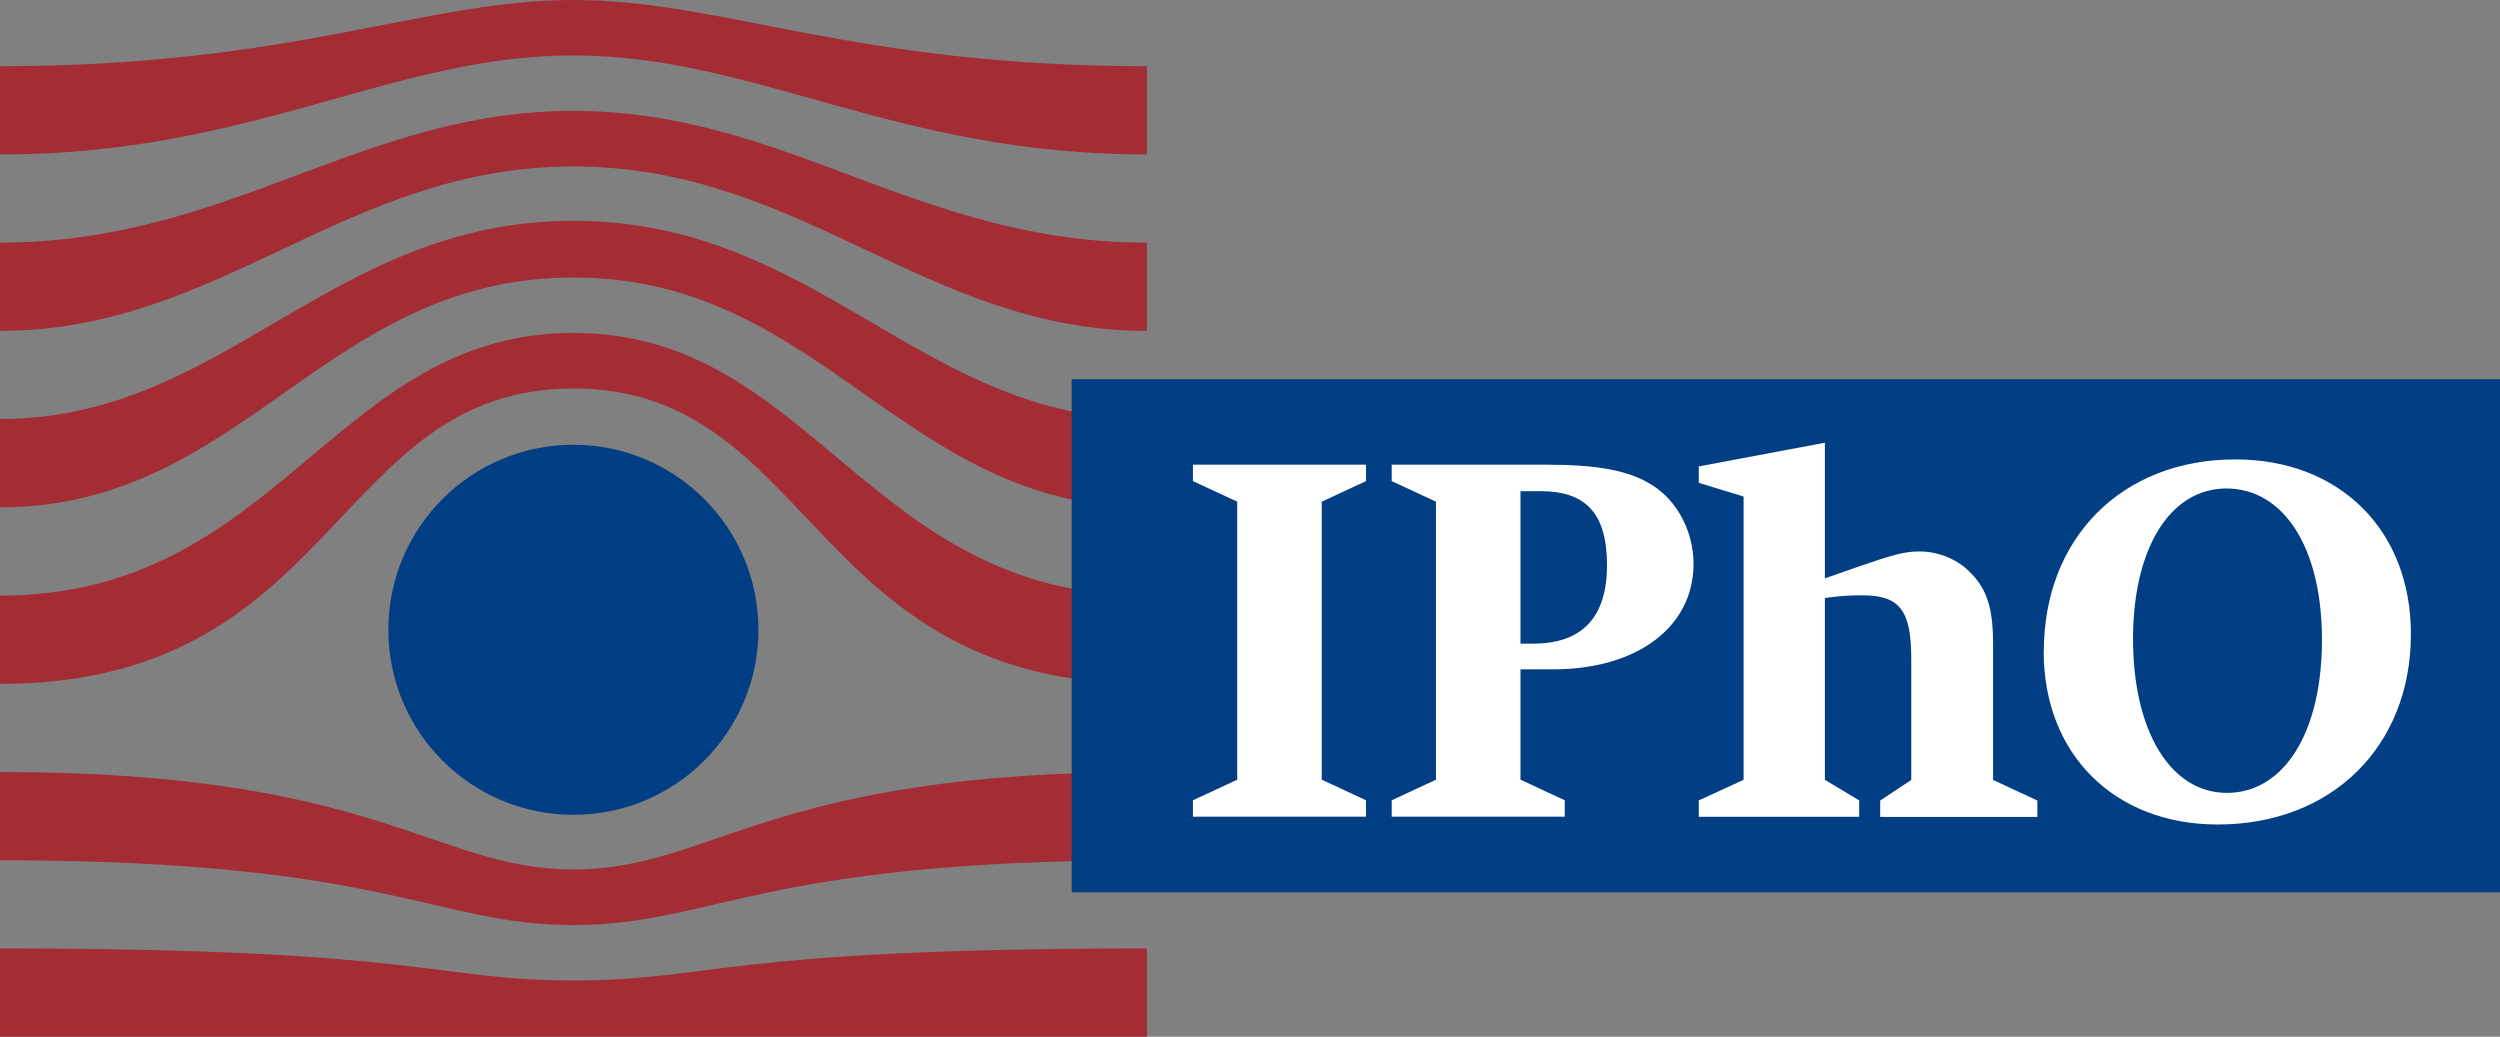 <?xml version="1.0" encoding="UTF-8"?><svg id="Ebene_1" xmlns="http://www.w3.org/2000/svg" viewBox="0 0 185.78 77.04"><rect x="0" y="0" width="185.78" height="77.04" fill="#808080" stroke="none"/><defs><style>.cls-1{fill:#023e84;}.cls-2{fill:#fff;}.cls-3{fill:#a42c34;}</style></defs><path class="cls-1" d="M56.36,46.8c0,7.59-6.15,13.75-13.75,13.75s-13.75-6.15-13.75-13.75,6.16-13.75,13.75-13.75,13.75,6.16,13.75,13.75Z"/><path class="cls-3" d="M85.23,77.04H0v-6.56c31.59,0,32.22,2.38,42.61,2.38s11.03-2.38,42.62-2.38v6.56Z"/><path class="cls-3" d="M85.23,63.93c-28.82,0-32.23,4.81-42.62,4.81s-13.8-4.81-42.61-4.81v-6.56c28.21,0,32.25,7.24,42.61,7.24s14.41-7.24,42.62-7.24v6.56Z"/><path class="cls-3" d="M85.23,50.82c-25.13,0-24.69-21.95-42.62-21.95S25.2,50.82,0,50.82v-6.56c20.77,0,24.83-19.52,42.61-19.52s21.85,19.52,42.62,19.52v6.56Z"/><path class="cls-3" d="M85.23,24.59c-16.39,0-25.62-12.22-42.62-12.22S16.39,24.59,0,24.59v-6.56c17.04,0,26.79-9.79,42.61-9.79s25.58,9.79,42.62,9.79v6.56Z"/><path class="cls-3" d="M85.23,11.48c-18.76,0-29.06-7.36-42.62-7.36S18.76,11.48,0,11.48V4.92C21.83,4.92,31.49,0,42.61,0s20.78,4.92,42.62,4.92v6.56Z"/><path class="cls-3" d="M85.23,37.7c-18.12,0-24.14-17.08-42.62-17.08S18.12,37.7,0,37.7v-6.56c16.73,0,24.46-14.73,42.61-14.73s25.88,14.73,42.62,14.73v6.56Z"/><rect class="cls-1" x="79.64" y="28.18" width="106.14" height="38.13"/><g><path class="cls-2" d="M91.94,57.94v-20.66l-3.29-1.53v-1.22h12.86v1.22l-3.29,1.53v20.66l3.29,1.53v1.22h-12.86v-1.22l3.29-1.53Z"/><path class="cls-2" d="M112.99,49.75v8.19l3.29,1.53v1.22h-12.86v-1.22l3.29-1.53v-20.66l-3.29-1.53v-1.22h11.41c3.96,0,6.23,.43,7.96,1.53,1.84,1.14,3.06,3.45,3.06,5.84,0,4.7-4.2,7.84-10.43,7.84h-2.43Zm0-1.92h.94c3.65,0,5.49-1.96,5.49-5.84s-1.61-5.49-4.94-5.49h-1.49v11.33Z"/><path class="cls-2" d="M135.61,44.42v13.53l2.55,1.53v1.22h-11.92v-1.22l3.33-1.53v-21.05l-3.33-1.02v-1.22l9.37-1.76v10.08c.98-.35,1.72-.59,2.23-.78,2.94-1.02,3.69-1.22,4.82-1.22,1.45,0,2.9,.63,3.84,1.65,1.18,1.22,1.61,2.63,1.61,5.25v10.08l3.29,1.53v1.22h-11.68v-1.22l2.31-1.53v-8.98c0-3.65-.86-4.74-3.65-4.74-1.06,0-1.57,.04-2.78,.2Z"/><path class="cls-2" d="M151.88,48.41c0-8.43,5.8-14.27,14.23-14.27,7.76,0,13.05,5.25,13.05,12.98,0,8.35-5.88,14.15-14.35,14.15-7.68,0-12.94-5.21-12.94-12.86Zm6.63-.94c0,6.86,2.78,11.45,6.98,11.45s7.06-4.43,7.06-11.37-2.9-11.25-7.1-11.25-6.94,4.47-6.94,11.17Z"/></g></svg>